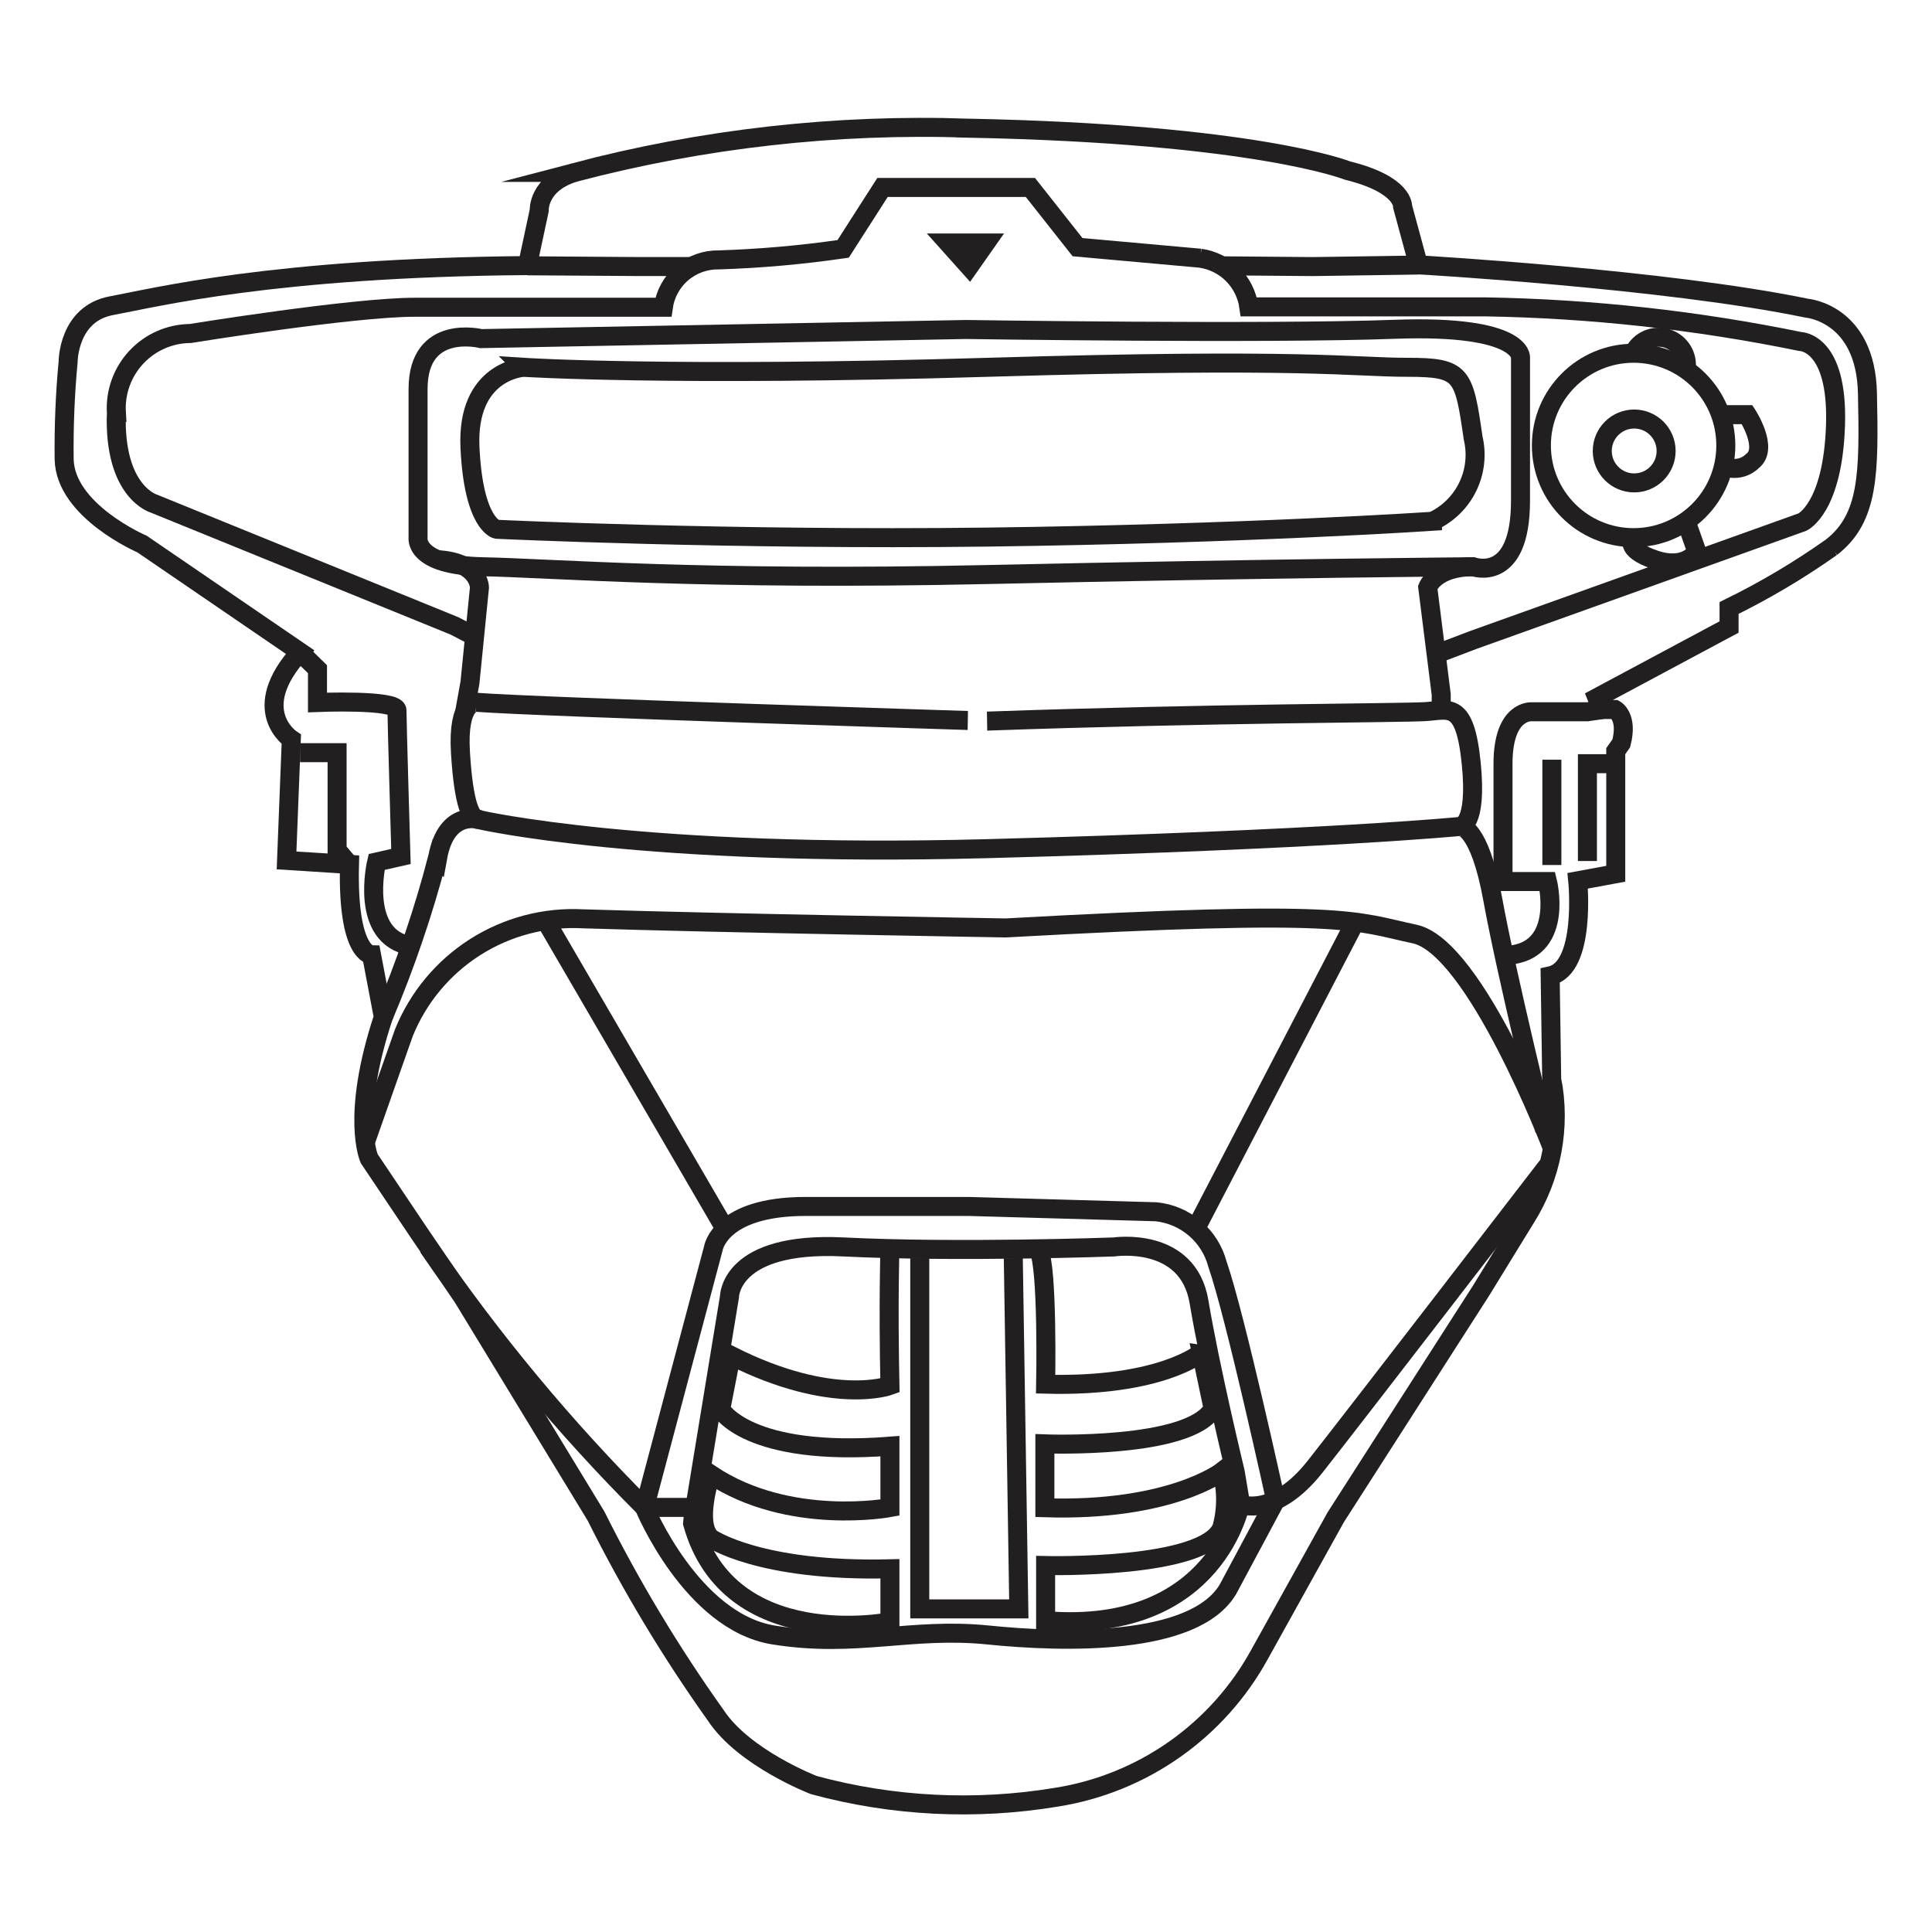 <?xml version="1.0" encoding="UTF-8"?>
<!-- Uploaded to: SVG Repo, www.svgrepo.com, Generator: SVG Repo Mixer Tools -->
<svg width="800px" height="800px" version="1.1" viewBox="144 144 512 512" xmlns="http://www.w3.org/2000/svg">
 <defs>
  <clipPath id="j">
   <path d="m148.09 148.09h503.81v503.81h-503.81z"/>
  </clipPath>
  <clipPath id="h">
   <path d="m396 148.09h196v137.91h-196z"/>
  </clipPath>
  <clipPath id="g">
   <path d="m212 148.09h187v137.91h-187z"/>
  </clipPath>
  <clipPath id="f">
   <path d="m481 166h170.9v192h-170.9z"/>
  </clipPath>
  <clipPath id="e">
   <path d="m497 183h154.9v161h-154.9z"/>
  </clipPath>
  <clipPath id="d">
   <path d="m148.09 148.09h503.81v240.91h-503.81z"/>
  </clipPath>
  <clipPath id="c">
   <path d="m324 148.09h153v137.91h-153z"/>
  </clipPath>
  <clipPath id="b">
   <path d="m505 162h146.9v152h-146.9z"/>
  </clipPath>
  <clipPath id="a">
   <path d="m528 182h123.9v158h-123.9z"/>
  </clipPath>
  <clipPath id="i">
   <path d="m505 210h146.9v155h-146.9z"/>
  </clipPath>
 </defs>
 <g clip-path="url(#j)">
  <path transform="matrix(5.038 0 0 5.038 148.09 148.09)" d="m50.13 5.93c15.14 0.3 19.94 2.23 19.94 2.23 3 0.74 2.9 1.9 2.9 1.9l0.83 3.06s13 0.74 20.43 2.28c0 0 3.1 0.25 3.19 4.47s0.08 6.58-1.9 8.11l7.76e-4 -7.76e-4c-1.705 1.206-3.504 2.272-5.38 3.191v1l-6.95 3.72 0.25 0.62h0.7s0.7 0.37 0.33 1.78l-0.29 0.41v6.45l-2 0.37s0.46 4.59-1.45 5l0.08 5.42 7.75e-4 -7.76e-4c0.495 2.525 0.005 5.144-1.37 7.32l-2.34 3.81-7.65 11.929-4 7.2v7.75e-4c-2.209 4.035-6.165 6.817-10.71 7.529-4.243 0.702-8.588 0.485-12.74-0.64 0 0-3.68-1.41-5.17-3.68-2.366-3.321-4.469-6.822-6.29-10.47l-7-11.5-2.34-3.44-2.59-3.86s-1-2.19 0.74-7.45l-0.62-3.27s-1.28 0-1.16-4.76l-3.31-0.21 0.25-6.37s-2.32-1.53 0.46-4.59l-8.309-5.68s-4.05-1.74-4.1-4.47c-0.02-1.713 0.05-3.425 0.21-5.13 0 0 0-2.52 2.28-2.94 2.28-0.42 8.52-2 21.88-2.11l0.62-2.9s-0.08-1.41 1.86-2h-7.75e-4c6.756-1.78 13.737-2.566 20.719-2.33z" fill="none" stroke="#221f20" stroke-miterlimit="10"/>
 </g>
 <path transform="matrix(5.038 0 0 5.038 148.09 148.09)" d="m21.71 64.78c3.363 4.908 7.172 9.494 11.38 13.7h2.65l1.82-11.08s0-2.92 6-2.62c6 0.3 14.23 0 14.23 0s3.89-0.59 4.47 2.89c0.58 3.48 1.9 8.93 1.9 8.93l0.29 1.72s1.78 0.73 3.93-2c2.149-2.728 12.209-15.798 12.209-15.798" fill="none" stroke="#221f20" stroke-miterlimit="10"/>
 <path transform="matrix(5.038 0 0 5.038 148.09 148.09)" d="m80.82 59.52s-4.02-10.52-7.22-11.2c-3.2-0.68-3.42-1.32-21.51-0.32 0 0-15-0.25-22.23-0.48-2.001-0.108-3.986 0.412-5.677 1.488-1.691 1.076-3.003 2.654-3.753 4.513l-2 5.68" fill="none" stroke="#221f20" stroke-miterlimit="10"/>
 <path transform="matrix(5.038 0 0 5.038 148.09 148.09)" d="m24.24 36.13s-1-0.11-0.83 2.65c0.17 2.76 0.55 3.53 1 3.53 0 0 8.68 2 26.69 1.52 18.01-0.48 24.899-1.17 24.899-1.17s0.91 0 0.58-3.31-1.16-2.81-2.4-2.73c-1.24 0.08-11.2 0.08-23.06 0.5 0.03 0-23.65-0.74-26.88-0.99z" fill="none" stroke="#221f20" stroke-miterlimit="10"/>
 <path transform="matrix(5.038 0 0 5.038 148.09 148.09)" d="m26.72 18.51s-3 0.17-2.81 4.22c0.19 4.05 1.4 4.3 1.4 4.3s12.3 0.58 25.84 0.41c13.54-0.17 23.39-0.83 23.39-0.83v-7.75e-4c0.807-0.371 1.462-1.01 1.851-1.808 0.39-0.798 0.492-1.706 0.288-2.572-0.49-3.39-0.57-3.72-3.46-3.72-2.89 0-5.33-0.5-22.06 0-16.73 0.5-24.44 0-24.44 0z" fill="none" stroke="#221f20" stroke-miterlimit="10"/>
 <path transform="matrix(5.038 0 0 5.038 148.09 148.09)" d="m50 16.52-25.51 0.48s-3.31-0.83-3.31 2.65v7.81s-0.25 1.47 3.39 1.54c3.64 0.07 11.55 0.74 26.58 0.41 15.03-0.33 25.53-0.41 25.53-0.41s2.49 0.91 2.49-3.47l7.76e-4 -7.53s0.17-1.74-6.62-1.49c-6.79 0.25-22.55 0.01-22.55 0.01z" fill="none" stroke="#221f20" stroke-miterlimit="10"/>
 <g clip-path="url(#h)">
  <path transform="matrix(5.038 0 0 5.038 148.09 148.09)" d="m73.8 13.13-5.55 0.081-4.84-0.04" fill="none" stroke="#221f20" stroke-miterlimit="10"/>
 </g>
 <g clip-path="url(#g)">
  <path transform="matrix(5.038 0 0 5.038 148.09 148.09)" d="m26.93 13.17 6 0.04h2.59" fill="none" stroke="#221f20" stroke-miterlimit="10"/>
 </g>
 <path transform="matrix(5.038 0 0 5.038 148.09 148.09)" d="m76.68 29c-2 0-2.39 1.08-2.39 1.08l0.71 5.64v0.84" fill="none" stroke="#221f20" stroke-miterlimit="10"/>
 <path transform="matrix(5.038 0 0 5.038 148.09 148.09)" d="m22.21 28.63c2.19 0.12 2.2 1.46 2.2 1.46l-0.5 5-0.28 1.55" fill="none" stroke="#221f20" stroke-miterlimit="10"/>
 <g clip-path="url(#f)">
  <path transform="matrix(5.038 0 0 5.038 148.09 148.09)" d="m89.97 22.62c0 2.679-2.172 4.85-4.85 4.85-2.679 0-4.851-2.171-4.851-4.85s2.172-4.85 4.851-4.85c2.678 0 4.85 2.171 4.85 4.85" fill="none" stroke="#221f20" stroke-miterlimit="10"/>
 </g>
 <g clip-path="url(#e)">
  <path transform="matrix(5.038 0 0 5.038 148.09 148.09)" d="m86.83 22.91c0 0.928-0.752 1.68-1.68 1.68-0.927 0-1.679-0.752-1.679-1.68 0-0.927 0.752-1.68 1.679-1.68 0.928 0 1.68 0.753 1.68 1.68" fill="none" stroke="#221f20" stroke-miterlimit="10"/>
 </g>
 <path transform="matrix(5.038 0 0 5.038 148.09 148.09)" d="m64.47 78.17s-1.22 7-10.28 6.27v-2.9s8.4 0.2 9.27-2h7.75e-4c0.262-0.962 0.262-1.978 0-2.94 0 0-2.73 2.11-9.31 1.9v-3.36s7.65 0.29 8.85-1.86l-0.62-2.94c7.75e-4 0-2.11 1.821-8.189 1.66 0 0 0.12-6.18-0.37-7.08" fill="none" stroke="#221f20" stroke-miterlimit="10"/>
 <path transform="matrix(5.038 0 0 5.038 148.09 148.09)" d="m46 64.87s-0.09 2.86 0 7.2c0 0-3 1.12-8.35-1.57l-0.55 2.821s1.399 2.52 8.9 1.94v3.23s-5.29 1-9.42-1.74c0 0-0.87 2.56 0 3.35 0 0 2.55 1.78 9.42 1.61v2.789s-8.47 1.68-10.38-5.18l0.08-0.83" fill="none" stroke="#221f20" stroke-miterlimit="10"/>
 <path transform="matrix(5.038 0 0 5.038 148.09 148.09)" d="m47.57 65.37v18.45h5.21l-0.29-18.45" fill="none" stroke="#221f20" stroke-miterlimit="10"/>
 <path transform="matrix(5.038 0 0 5.038 148.09 148.09)" d="m66.29 78.1s-2.12-9.71-3.06-12.41c-0.194-0.734-0.606-1.392-1.184-1.885-0.577-0.493-1.291-0.799-2.046-0.875l-9.86-0.28h-8.58c-4.52 0-4.85 2.21-4.85 2.21l-3.62 13.631s2.48 6 6.78 6.7c4.3 0.7 7.25-0.41 11.28 0 4.03 0.41 10.85 0.58 12.63-2.4z" fill="none" stroke="#221f20" stroke-miterlimit="10"/>
 <path transform="matrix(5.038 0 0 5.038 148.09 148.09)" d="m27.82 47.5 9.52 16.35" fill="none" stroke="#221f20" stroke-miterlimit="10"/>
 <path transform="matrix(5.038 0 0 5.038 148.09 148.09)" d="m70.46 47.71-8.39 16.14" fill="none" stroke="#221f20" stroke-miterlimit="10"/>
 <path transform="matrix(5.038 0 0 5.038 148.09 148.09)" d="m24.41 42.3s-1.74-0.55-2.2 2l-7.75e-4 -7.76e-4c-0.745 2.856-1.698 5.653-2.849 8.37" fill="none" stroke="#221f20" stroke-miterlimit="10"/>
 <path transform="matrix(5.038 0 0 5.038 148.09 148.09)" d="m76 42.66s1-0.08 1.71 3.83c0.71 3.91 2.74 12.17 2.74 12.17" fill="none" stroke="#221f20" stroke-miterlimit="10"/>
 <g clip-path="url(#d)">
  <path transform="matrix(5.038 0 0 5.038 148.09 148.09)" d="m24.15 32.66-1.06-0.55-15.781-6.42s-2.15-0.58-2-4.8h7.76e-4c-0.064-1.075 0.317-2.128 1.052-2.914 0.736-0.786 1.761-1.237 2.838-1.245 0 0 8.52-1.38 11.8-1.38h13.08c0.098-0.701 0.449-1.341 0.987-1.8 0.538-0.459 1.226-0.705 1.933-0.691 2.189-0.07 4.373-0.263 6.54-0.58l2.07-3.23h7.78l2.48 3.14 6.45 0.58h-7.76e-4c0.647 0.09 1.248 0.388 1.71 0.851s0.761 1.062 0.851 1.71h12.47c5.555 0.095 11.088 0.705 16.53 1.82 0 0 2 0 1.86 4.39-0.14 4.39-1.74 5.11-1.74 5.11l-17.31 6.2-2 0.76" fill="none" stroke="#221f20" stroke-miterlimit="10"/>
 </g>
 <path transform="matrix(5.038 0 0 5.038 148.09 148.09)" d="m20.82 48.95c-2.77-0.45-1.821-4.42-1.821-4.42l1.28-0.29s-0.21-7.11-0.21-7.69-4.18-0.41-4.18-0.41v-1.75l-0.89-0.871" fill="none" stroke="#221f20" stroke-miterlimit="10"/>
 <path transform="matrix(5.038 0 0 5.038 148.09 148.09)" d="m14.97 38.78h1.95v5.12l0.66 0.79" fill="none" stroke="#221f20" stroke-miterlimit="10"/>
 <path transform="matrix(5.038 0 0 5.038 148.09 148.09)" d="m83.97 39.36h-1.28v5.12" fill="none" stroke="#221f20" stroke-miterlimit="10"/>
 <path transform="matrix(5.038 0 0 5.038 148.09 148.09)" d="m78.76 49.41c2.69-0.41 1.83-3.85 1.83-3.85h-2.34v-6.2c0-2.85 1.5-2.73 1.5-2.73h2.94l0.79-0.12" fill="none" stroke="#221f20" stroke-miterlimit="10"/>
 <path transform="matrix(5.038 0 0 5.038 148.09 148.09)" d="m80.82 39.15v5.54" fill="none" stroke="#221f20" stroke-miterlimit="10"/>
 <g clip-path="url(#c)">
  <path transform="matrix(5.038 0 0 5.038 148.09 148.09)" d="m49.06 11.97 1.11 1.24 0.87-1.24z" fill="none" stroke="#221f20" stroke-miterlimit="10"/>
 </g>
 <g clip-path="url(#b)">
  <path transform="matrix(5.038 0 0 5.038 148.09 148.09)" d="m85.12 17.76c0.312-0.657 1.059-0.984 1.753-0.768 0.694 0.216 1.123 0.91 1.006 1.627" fill="none" stroke="#221f20" stroke-miterlimit="10"/>
 </g>
 <g clip-path="url(#a)">
  <path transform="matrix(5.038 0 0 5.038 148.09 148.09)" d="m89.68 21h1.41s1.16 1.77 0.28 2.44c-0.397 0.391-0.992 0.498-1.5 0.27" fill="none" stroke="#221f20" stroke-miterlimit="10"/>
 </g>
 <g clip-path="url(#i)">
  <path transform="matrix(5.038 0 0 5.038 148.09 148.09)" d="m87.88 26.61 0.56 1.58s-0.55 1-2.21 0.44c-1.66-0.56-1.12-1.16-1.12-1.16" fill="none" stroke="#221f20" stroke-miterlimit="10"/>
 </g>
</svg>